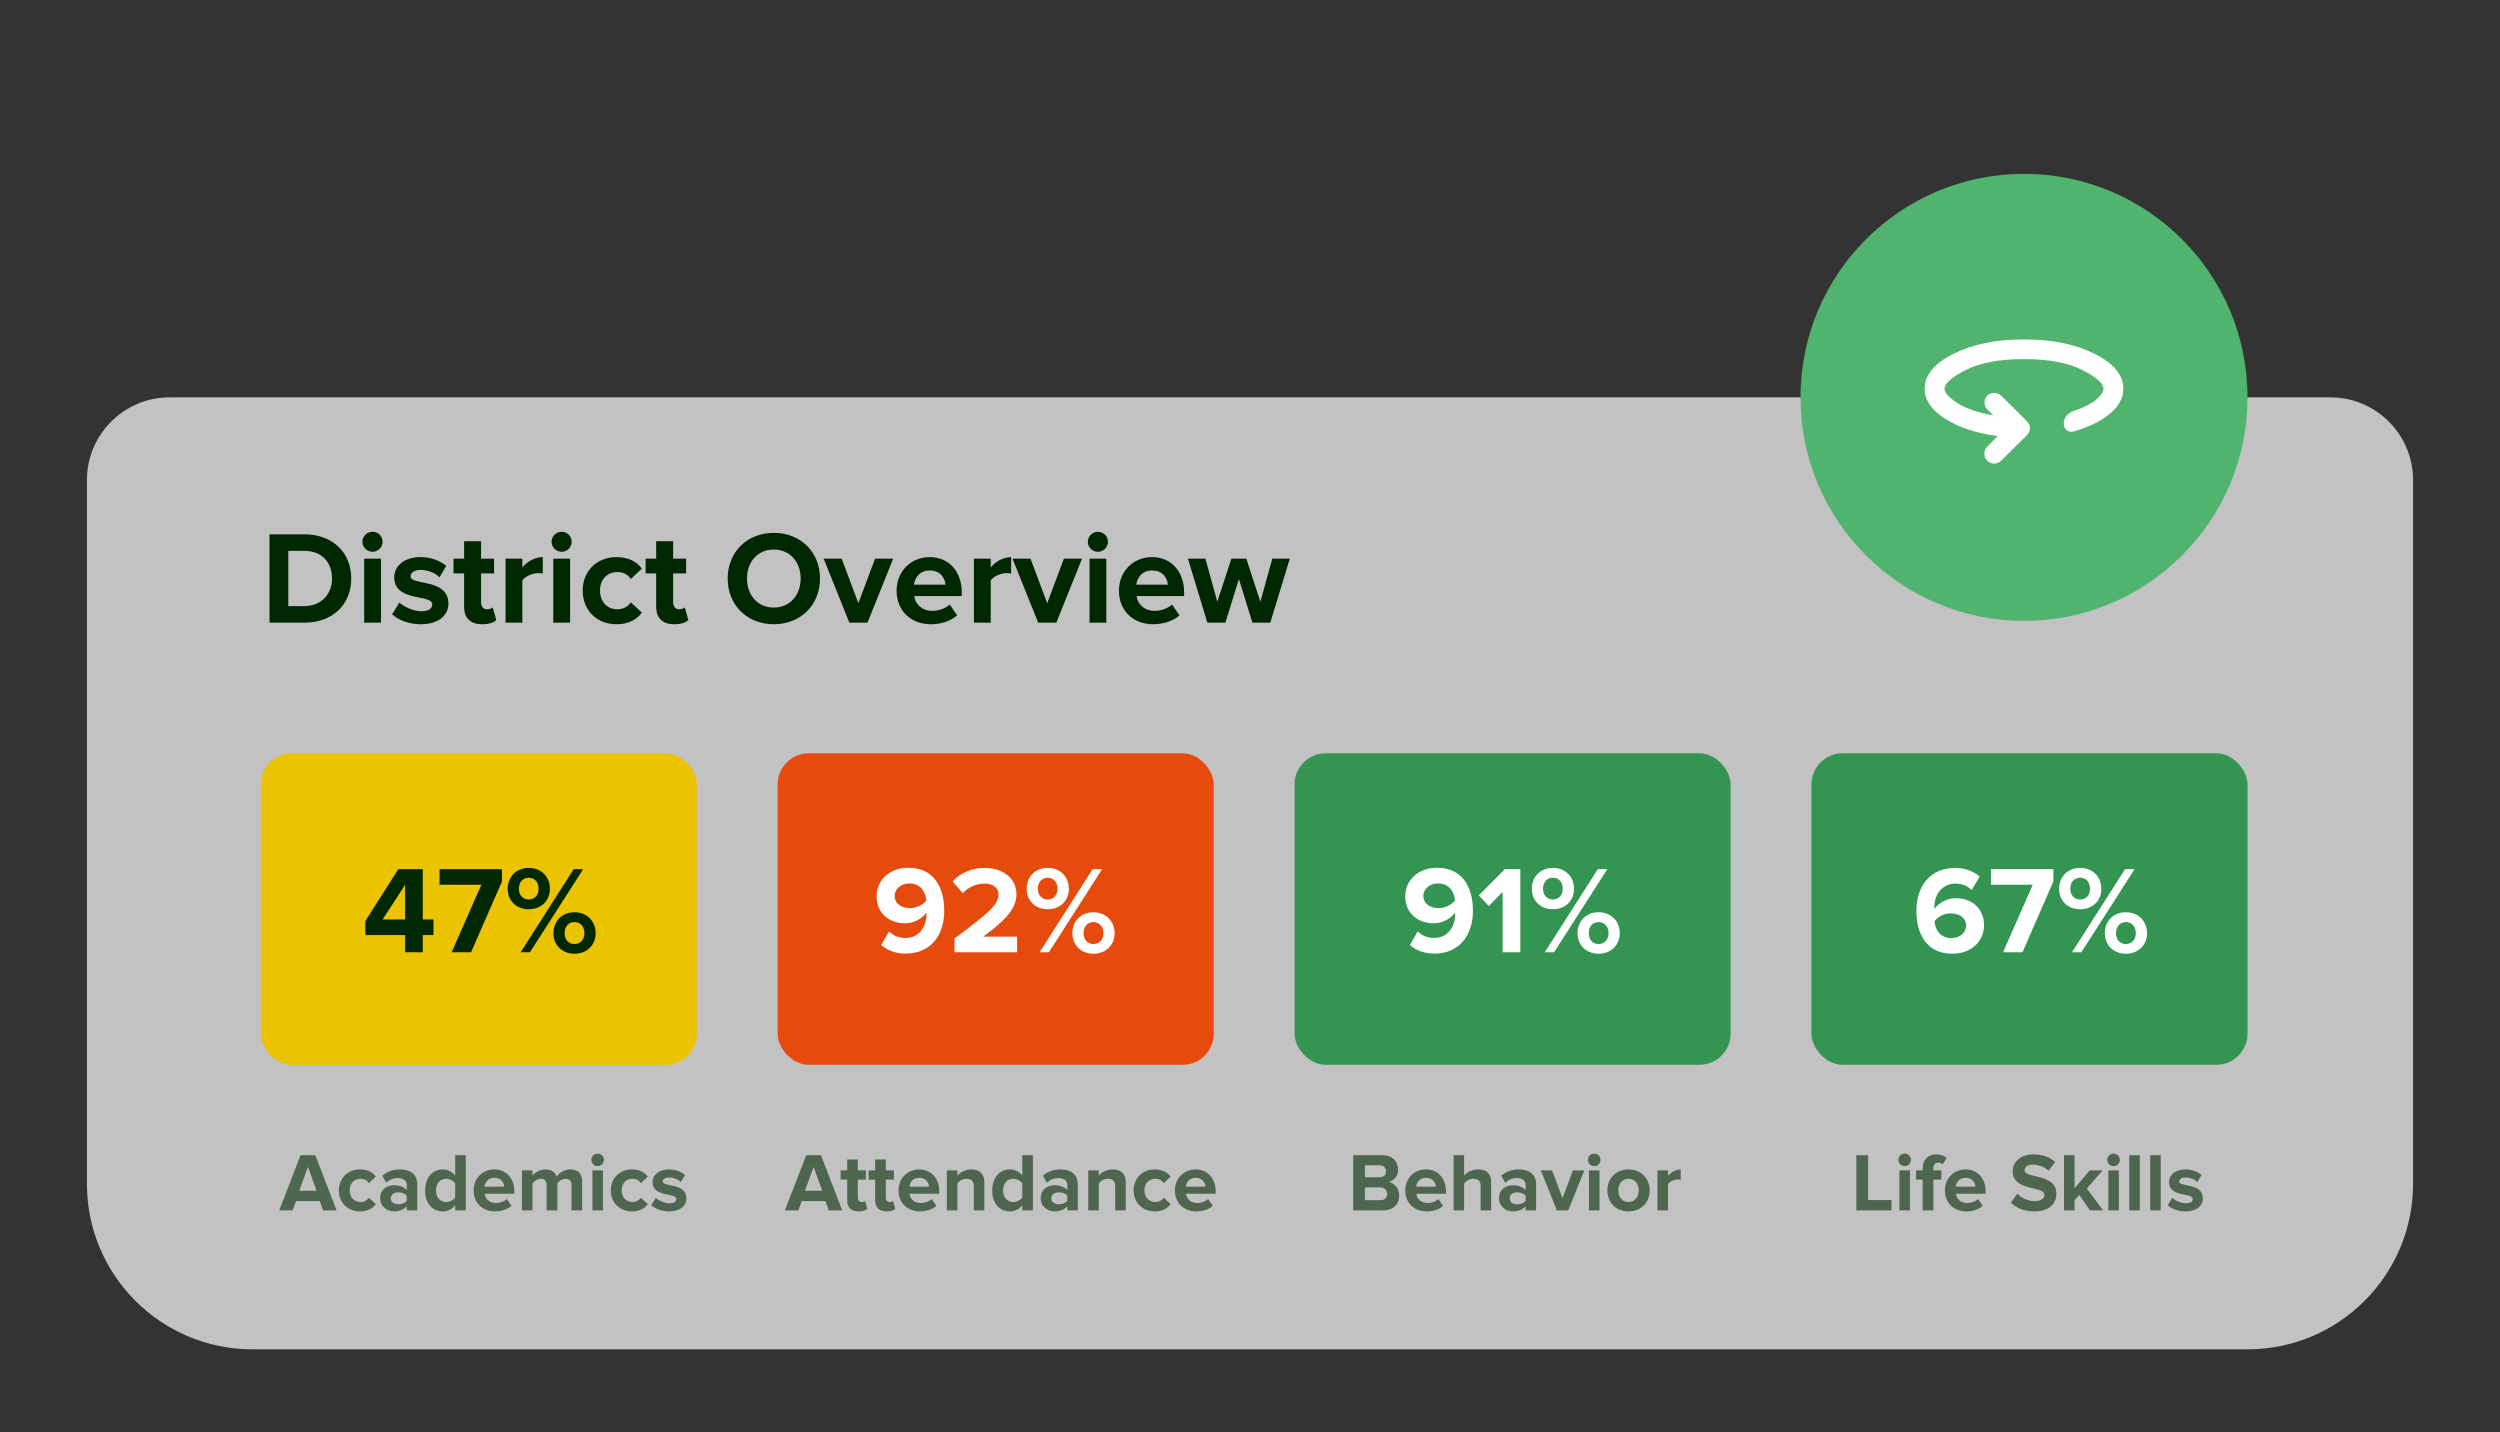 <svg width="302" height="173" viewBox="0 0 302 173" fill="none" xmlns="http://www.w3.org/2000/svg">
<rect x="0" y="0" width="302" height="173" fill="#333333" stroke="none"/>
<mask id="mask0_557_2170" style="mask-type:alpha" maskUnits="userSpaceOnUse" x="0" y="0" width="302" height="173">
<rect width="302" height="173" fill="#068478"/>
<rect width="302" height="173" fill="black" fill-opacity="0.1"/>
<rect width="302" height="173" fill="url(#paint0_linear_557_2170)" fill-opacity="0.2"/>
</mask>
<g mask="url(#mask0_557_2170)">
<path opacity="0.7" d="M10.5 58C10.5 52.477 14.977 48 20.5 48H281.5C287.023 48 291.5 52.477 291.5 58V143C291.5 154.046 282.546 163 271.5 163H30.5C19.454 163 10.5 154.046 10.5 143V58Z" fill="white"/>
<rect x="31.5" y="91" width="52.678" height="37.627" rx="3.763" fill="#EBC300"/>
<path d="M51.069 115.031H48.932V112.954H44.131V111.268L48.119 104.992H51.069V111.072H52.364V112.954H51.069V115.031ZM48.932 111.072V106.888L46.223 111.072H48.932ZM56.904 115.031H54.556L58.153 106.873H53.096V104.992H60.637V106.482L56.904 115.031ZM63.871 109.838C62.336 109.838 61.328 108.769 61.328 107.37C61.328 105.955 62.336 104.841 63.871 104.841C65.422 104.841 66.43 105.955 66.43 107.37C66.43 108.769 65.422 109.838 63.871 109.838ZM64.022 115.031H62.893L69.305 104.992H70.449L64.022 115.031ZM69.395 115.211C67.86 115.211 66.852 114.127 66.852 112.728C66.852 111.313 67.86 110.199 69.395 110.199C70.93 110.199 71.954 111.313 71.954 112.728C71.954 114.127 70.93 115.211 69.395 115.211ZM63.871 108.664C64.564 108.664 65.061 108.152 65.061 107.37C65.061 106.527 64.564 106.03 63.871 106.03C63.194 106.03 62.682 106.527 62.682 107.37C62.682 108.152 63.194 108.664 63.871 108.664ZM69.395 114.037C70.088 114.037 70.599 113.54 70.599 112.728C70.599 111.9 70.088 111.388 69.395 111.388C68.703 111.388 68.206 111.9 68.206 112.728C68.206 113.54 68.703 114.037 69.395 114.037Z" fill="#002800"/>
<path d="M36.764 75.217H32.556V64.545H36.764C40.108 64.545 42.428 66.673 42.428 69.889C42.428 73.105 40.108 75.217 36.764 75.217ZM36.764 73.217C38.876 73.217 40.108 71.697 40.108 69.889C40.108 68.001 38.956 66.545 36.764 66.545H34.828V73.217H36.764ZM45 66.657C44.344 66.657 43.784 66.113 43.784 65.441C43.784 64.769 44.344 64.241 45 64.241C45.672 64.241 46.216 64.769 46.216 65.441C46.216 66.113 45.672 66.657 45 66.657ZM46.024 75.217H43.992V67.489H46.024V75.217ZM50.823 75.409C49.479 75.409 48.183 74.961 47.367 74.209L48.247 72.785C48.807 73.313 49.959 73.841 50.919 73.841C51.799 73.841 52.215 73.489 52.215 73.009C52.215 71.729 47.623 72.769 47.623 69.729C47.623 68.433 48.759 67.297 50.791 67.297C52.103 67.297 53.143 67.745 53.911 68.353L53.095 69.745C52.631 69.249 51.751 68.849 50.807 68.849C50.071 68.849 49.591 69.185 49.591 69.617C49.591 70.769 54.167 69.809 54.167 72.929C54.167 74.337 52.967 75.409 50.823 75.409ZM58.256 75.409C56.832 75.409 56.064 74.673 56.064 73.297V69.265H54.784V67.489H56.064V65.377H58.112V67.489H59.68V69.265H58.112V72.753C58.112 73.233 58.368 73.601 58.816 73.601C59.12 73.601 59.408 73.489 59.52 73.377L59.952 74.913C59.648 75.185 59.104 75.409 58.256 75.409ZM63.102 75.217H61.071V67.489H63.102V68.545C63.647 67.857 64.606 67.297 65.567 67.297V69.281C65.422 69.249 65.231 69.233 65.007 69.233C64.335 69.233 63.438 69.617 63.102 70.113V75.217ZM67.844 66.657C67.188 66.657 66.628 66.113 66.628 65.441C66.628 64.769 67.188 64.241 67.844 64.241C68.516 64.241 69.06 64.769 69.06 65.441C69.06 66.113 68.516 66.657 67.844 66.657ZM68.868 75.217H66.836V67.489H68.868V75.217ZM74.483 75.409C72.099 75.409 70.387 73.729 70.387 71.345C70.387 68.977 72.099 67.297 74.483 67.297C76.067 67.297 77.027 67.985 77.539 68.689L76.211 69.937C75.843 69.393 75.283 69.105 74.579 69.105C73.347 69.105 72.483 70.001 72.483 71.345C72.483 72.689 73.347 73.601 74.579 73.601C75.283 73.601 75.843 73.281 76.211 72.769L77.539 74.001C77.027 74.721 76.067 75.409 74.483 75.409ZM81.459 75.409C80.035 75.409 79.267 74.673 79.267 73.297V69.265H77.987V67.489H79.267V65.377H81.315V67.489H82.883V69.265H81.315V72.753C81.315 73.233 81.571 73.601 82.019 73.601C82.323 73.601 82.611 73.489 82.723 73.377L83.155 74.913C82.851 75.185 82.307 75.409 81.459 75.409ZM93.471 75.409C90.255 75.409 87.903 73.105 87.903 69.889C87.903 66.673 90.255 64.369 93.471 64.369C96.703 64.369 99.055 66.673 99.055 69.889C99.055 73.105 96.703 75.409 93.471 75.409ZM93.471 73.393C95.439 73.393 96.719 71.873 96.719 69.889C96.719 67.889 95.439 66.385 93.471 66.385C91.503 66.385 90.239 67.889 90.239 69.889C90.239 71.873 91.503 73.393 93.471 73.393ZM104.794 75.217H102.602L99.498 67.489H101.674L103.69 72.865L105.706 67.489H107.898L104.794 75.217ZM112.437 75.409C110.085 75.409 108.309 73.825 108.309 71.345C108.309 69.105 109.957 67.297 112.309 67.297C114.613 67.297 116.181 69.025 116.181 71.553V72.001H110.437C110.565 72.977 111.349 73.793 112.661 73.793C113.317 73.793 114.229 73.505 114.725 73.025L115.621 74.337C114.853 75.041 113.637 75.409 112.437 75.409ZM114.213 70.625C114.165 69.889 113.653 68.913 112.309 68.913C111.045 68.913 110.501 69.857 110.405 70.625H114.213ZM119.681 75.217H117.649V67.489H119.681V68.545C120.225 67.857 121.185 67.297 122.145 67.297V69.281C122.001 69.249 121.809 69.233 121.585 69.233C120.913 69.233 120.017 69.617 119.681 70.113V75.217ZM127.606 75.217H125.414L122.31 67.489H124.486L126.502 72.865L128.518 67.489H130.71L127.606 75.217ZM132.625 66.657C131.969 66.657 131.409 66.113 131.409 65.441C131.409 64.769 131.969 64.241 132.625 64.241C133.297 64.241 133.841 64.769 133.841 65.441C133.841 66.113 133.297 66.657 132.625 66.657ZM133.649 75.217H131.617V67.489H133.649V75.217ZM139.296 75.409C136.944 75.409 135.168 73.825 135.168 71.345C135.168 69.105 136.816 67.297 139.168 67.297C141.472 67.297 143.04 69.025 143.04 71.553V72.001H137.296C137.424 72.977 138.208 73.793 139.52 73.793C140.176 73.793 141.088 73.505 141.584 73.025L142.48 74.337C141.712 75.041 140.496 75.409 139.296 75.409ZM141.072 70.625C141.024 69.889 140.512 68.913 139.168 68.913C137.904 68.913 137.36 69.857 137.264 70.625H141.072ZM153.452 75.217H151.292L149.66 69.953L148.028 75.217H145.852L143.5 67.489H145.612L147.052 72.689L148.748 67.489H150.556L152.252 72.689L153.692 67.489H155.804L153.452 75.217Z" fill="#002800"/>
<path opacity="0.6" d="M40.658 146.217H39.038L38.628 145.087H35.768L35.348 146.217H33.728L36.308 139.547H38.088L40.658 146.217ZM38.238 143.837L37.198 140.967L36.158 143.837H38.238ZM43.494 146.337C42.004 146.337 40.934 145.287 40.934 143.797C40.934 142.317 42.004 141.267 43.494 141.267C44.484 141.267 45.084 141.697 45.404 142.137L44.574 142.917C44.344 142.577 43.994 142.397 43.554 142.397C42.784 142.397 42.244 142.957 42.244 143.797C42.244 144.637 42.784 145.207 43.554 145.207C43.994 145.207 44.344 145.007 44.574 144.687L45.404 145.457C45.084 145.907 44.484 146.337 43.494 146.337ZM50.404 146.217H49.135V145.717C48.804 146.107 48.234 146.337 47.605 146.337C46.834 146.337 45.925 145.817 45.925 144.737C45.925 143.607 46.834 143.177 47.605 143.177C48.245 143.177 48.815 143.387 49.135 143.767V143.117C49.135 142.627 48.715 142.307 48.075 142.307C47.554 142.307 47.075 142.497 46.664 142.877L46.184 142.027C46.775 141.507 47.535 141.267 48.294 141.267C49.395 141.267 50.404 141.707 50.404 143.097V146.217ZM48.114 145.477C48.525 145.477 48.925 145.337 49.135 145.057V144.457C48.925 144.177 48.525 144.037 48.114 144.037C47.614 144.037 47.205 144.297 47.205 144.767C47.205 145.217 47.614 145.477 48.114 145.477ZM56.264 146.217H54.984V145.597C54.604 146.077 54.074 146.337 53.494 146.337C52.274 146.337 51.354 145.417 51.354 143.807C51.354 142.227 52.264 141.267 53.494 141.267C54.064 141.267 54.604 141.517 54.984 142.007V139.547H56.264V146.217ZM53.884 145.207C54.314 145.207 54.774 144.977 54.984 144.657V142.947C54.774 142.627 54.314 142.397 53.884 142.397C53.164 142.397 52.664 142.967 52.664 143.807C52.664 144.637 53.164 145.207 53.884 145.207ZM59.794 146.337C58.324 146.337 57.214 145.347 57.214 143.797C57.214 142.397 58.244 141.267 59.714 141.267C61.154 141.267 62.134 142.347 62.134 143.927V144.207H58.544C58.624 144.817 59.114 145.327 59.934 145.327C60.344 145.327 60.914 145.147 61.224 144.847L61.784 145.667C61.304 146.107 60.544 146.337 59.794 146.337ZM60.904 143.347C60.874 142.887 60.554 142.277 59.714 142.277C58.924 142.277 58.584 142.867 58.524 143.347H60.904ZM70.321 146.217H69.041V143.167C69.041 142.717 68.841 142.397 68.321 142.397C67.871 142.397 67.501 142.697 67.321 142.957V146.217H66.041V143.167C66.041 142.717 65.841 142.397 65.321 142.397C64.881 142.397 64.511 142.697 64.321 142.967V146.217H63.051V141.387H64.321V142.017C64.521 141.727 65.161 141.267 65.901 141.267C66.611 141.267 67.061 141.597 67.241 142.147C67.521 141.707 68.161 141.267 68.901 141.267C69.791 141.267 70.321 141.737 70.321 142.727V146.217ZM72.197 140.867C71.787 140.867 71.436 140.527 71.436 140.107C71.436 139.687 71.787 139.357 72.197 139.357C72.617 139.357 72.957 139.687 72.957 140.107C72.957 140.527 72.617 140.867 72.197 140.867ZM72.837 146.217H71.567V141.387H72.837V146.217ZM76.346 146.337C74.856 146.337 73.786 145.287 73.786 143.797C73.786 142.317 74.856 141.267 76.346 141.267C77.336 141.267 77.936 141.697 78.256 142.137L77.426 142.917C77.196 142.577 76.846 142.397 76.406 142.397C75.636 142.397 75.096 142.957 75.096 143.797C75.096 144.637 75.636 145.207 76.406 145.207C76.846 145.207 77.196 145.007 77.426 144.687L78.256 145.457C77.936 145.907 77.336 146.337 76.346 146.337ZM80.826 146.337C79.986 146.337 79.176 146.057 78.666 145.587L79.216 144.697C79.566 145.027 80.286 145.357 80.886 145.357C81.436 145.357 81.696 145.137 81.696 144.837C81.696 144.037 78.826 144.687 78.826 142.787C78.826 141.977 79.536 141.267 80.806 141.267C81.626 141.267 82.276 141.547 82.756 141.927L82.246 142.797C81.956 142.487 81.406 142.237 80.816 142.237C80.356 142.237 80.056 142.447 80.056 142.717C80.056 143.437 82.916 142.837 82.916 144.787C82.916 145.667 82.166 146.337 80.826 146.337Z" fill="#002800"/>
<path opacity="0.6" d="M101.742 146.217H100.122L99.712 145.087H96.852L96.432 146.217H94.812L97.392 139.547H99.172L101.742 146.217ZM99.322 143.837L98.282 140.967L97.242 143.837H99.322ZM103.714 146.337C102.824 146.337 102.344 145.877 102.344 145.017V142.497H101.544V141.387H102.344V140.067H103.624V141.387H104.604V142.497H103.624V144.677C103.624 144.977 103.784 145.207 104.064 145.207C104.254 145.207 104.434 145.137 104.504 145.067L104.774 146.027C104.584 146.197 104.244 146.337 103.714 146.337ZM107.093 146.337C106.203 146.337 105.723 145.877 105.723 145.017V142.497H104.923V141.387H105.723V140.067H107.003V141.387H107.983V142.497H107.003V144.677C107.003 144.977 107.163 145.207 107.443 145.207C107.633 145.207 107.813 145.137 107.883 145.067L108.153 146.027C107.963 146.197 107.623 146.337 107.093 146.337ZM111.122 146.337C109.652 146.337 108.542 145.347 108.542 143.797C108.542 142.397 109.572 141.267 111.042 141.267C112.482 141.267 113.462 142.347 113.462 143.927V144.207H109.872C109.952 144.817 110.442 145.327 111.262 145.327C111.672 145.327 112.242 145.147 112.552 144.847L113.112 145.667C112.632 146.107 111.872 146.337 111.122 146.337ZM112.232 143.347C112.202 142.887 111.882 142.277 111.042 142.277C110.252 142.277 109.912 142.867 109.852 143.347H112.232ZM118.909 146.217H117.639V143.297C117.639 142.627 117.289 142.397 116.749 142.397C116.249 142.397 115.859 142.677 115.649 142.967V146.217H114.379V141.387H115.649V142.017C115.959 141.647 116.549 141.267 117.339 141.267C118.399 141.267 118.909 141.867 118.909 142.807V146.217ZM124.77 146.217H123.49V145.597C123.11 146.077 122.58 146.337 122 146.337C120.78 146.337 119.86 145.417 119.86 143.807C119.86 142.227 120.77 141.267 122 141.267C122.57 141.267 123.11 141.517 123.49 142.007V139.547H124.77V146.217ZM122.39 145.207C122.82 145.207 123.28 144.977 123.49 144.657V142.947C123.28 142.627 122.82 142.397 122.39 142.397C121.67 142.397 121.17 142.967 121.17 143.807C121.17 144.637 121.67 145.207 122.39 145.207ZM130.199 146.217H128.929V145.717C128.599 146.107 128.029 146.337 127.399 146.337C126.629 146.337 125.719 145.817 125.719 144.737C125.719 143.607 126.629 143.177 127.399 143.177C128.039 143.177 128.609 143.387 128.929 143.767V143.117C128.929 142.627 128.509 142.307 127.869 142.307C127.349 142.307 126.869 142.497 126.459 142.877L125.979 142.027C126.569 141.507 127.329 141.267 128.089 141.267C129.189 141.267 130.199 141.707 130.199 143.097V146.217ZM127.909 145.477C128.319 145.477 128.719 145.337 128.929 145.057V144.457C128.719 144.177 128.319 144.037 127.909 144.037C127.409 144.037 126.999 144.297 126.999 144.767C126.999 145.217 127.409 145.477 127.909 145.477ZM135.989 146.217H134.719V143.297C134.719 142.627 134.369 142.397 133.829 142.397C133.329 142.397 132.939 142.677 132.729 142.967V146.217H131.459V141.387H132.729V142.017C133.039 141.647 133.629 141.267 134.419 141.267C135.479 141.267 135.989 141.867 135.989 142.807V146.217ZM139.5 146.337C138.01 146.337 136.94 145.287 136.94 143.797C136.94 142.317 138.01 141.267 139.5 141.267C140.49 141.267 141.09 141.697 141.41 142.137L140.58 142.917C140.35 142.577 140 142.397 139.56 142.397C138.79 142.397 138.25 142.957 138.25 143.797C138.25 144.637 138.79 145.207 139.56 145.207C140 145.207 140.35 145.007 140.58 144.687L141.41 145.457C141.09 145.907 140.49 146.337 139.5 146.337ZM144.51 146.337C143.04 146.337 141.93 145.347 141.93 143.797C141.93 142.397 142.96 141.267 144.43 141.267C145.87 141.267 146.85 142.347 146.85 143.927V144.207H143.26C143.34 144.817 143.83 145.327 144.65 145.327C145.06 145.327 145.63 145.147 145.94 144.847L146.5 145.667C146.02 146.107 145.26 146.337 144.51 146.337ZM145.62 143.347C145.59 142.887 145.27 142.277 144.43 142.277C143.64 142.277 143.3 142.867 143.24 143.347H145.62Z" fill="#002800"/>
<path opacity="0.6" d="M167.085 146.217H163.465V139.547H166.975C168.245 139.547 168.895 140.357 168.895 141.247C168.895 142.087 168.375 142.647 167.745 142.777C168.455 142.887 169.025 143.577 169.025 144.417C169.025 145.417 168.355 146.217 167.085 146.217ZM166.665 142.217C167.145 142.217 167.445 141.917 167.445 141.497C167.445 141.077 167.145 140.767 166.665 140.767H164.885V142.217H166.665ZM166.715 144.987C167.255 144.987 167.575 144.697 167.575 144.217C167.575 143.797 167.275 143.437 166.715 143.437H164.885V144.987H166.715ZM172.336 146.337C170.866 146.337 169.756 145.347 169.756 143.797C169.756 142.397 170.786 141.267 172.256 141.267C173.696 141.267 174.676 142.347 174.676 143.927V144.207H171.086C171.166 144.817 171.656 145.327 172.476 145.327C172.886 145.327 173.456 145.147 173.766 144.847L174.326 145.667C173.846 146.107 173.086 146.337 172.336 146.337ZM173.446 143.347C173.416 142.887 173.096 142.277 172.256 142.277C171.466 142.277 171.126 142.867 171.066 143.347H173.446ZM180.133 146.217H178.863V143.277C178.863 142.607 178.513 142.397 177.963 142.397C177.473 142.397 177.083 142.677 176.863 142.967V146.217H175.593V139.547H176.863V142.017C177.173 141.647 177.773 141.267 178.563 141.267C179.623 141.267 180.133 141.847 180.133 142.787V146.217ZM185.564 146.217H184.294V145.717C183.964 146.107 183.394 146.337 182.764 146.337C181.994 146.337 181.084 145.817 181.084 144.737C181.084 143.607 181.994 143.177 182.764 143.177C183.404 143.177 183.974 143.387 184.294 143.767V143.117C184.294 142.627 183.874 142.307 183.234 142.307C182.714 142.307 182.234 142.497 181.824 142.877L181.344 142.027C181.934 141.507 182.694 141.267 183.454 141.267C184.554 141.267 185.564 141.707 185.564 143.097V146.217ZM183.274 145.477C183.684 145.477 184.084 145.337 184.294 145.057V144.457C184.084 144.177 183.684 144.037 183.274 144.037C182.774 144.037 182.364 144.297 182.364 144.767C182.364 145.217 182.774 145.477 183.274 145.477ZM189.443 146.217H188.073L186.133 141.387H187.493L188.753 144.747L190.013 141.387H191.383L189.443 146.217ZM192.58 140.867C192.17 140.867 191.82 140.527 191.82 140.107C191.82 139.687 192.17 139.357 192.58 139.357C193 139.357 193.34 139.687 193.34 140.107C193.34 140.527 193 140.867 192.58 140.867ZM193.22 146.217H191.95V141.387H193.22V146.217ZM196.72 146.337C195.13 146.337 194.17 145.177 194.17 143.797C194.17 142.427 195.13 141.267 196.72 141.267C198.32 141.267 199.28 142.427 199.28 143.797C199.28 145.177 198.32 146.337 196.72 146.337ZM196.72 145.207C197.51 145.207 197.96 144.557 197.96 143.797C197.96 143.047 197.51 142.397 196.72 142.397C195.93 142.397 195.49 143.047 195.49 143.797C195.49 144.557 195.93 145.207 196.72 145.207ZM201.492 146.217H200.222V141.387H201.492V142.047C201.832 141.617 202.432 141.267 203.032 141.267V142.507C202.942 142.487 202.822 142.477 202.682 142.477C202.262 142.477 201.702 142.717 201.492 143.027V146.217Z" fill="#002800"/>
<path opacity="0.6" d="M228.489 146.217H224.249V139.547H225.669V144.967H228.489V146.217ZM230.083 140.867C229.673 140.867 229.323 140.527 229.323 140.107C229.323 139.687 229.673 139.357 230.083 139.357C230.503 139.357 230.843 139.687 230.843 140.107C230.843 140.527 230.503 140.867 230.083 140.867ZM230.723 146.217H229.453V141.387H230.723V146.217ZM233.543 146.217H232.263V142.497H231.463V141.387H232.263V141.127C232.263 140.097 232.923 139.447 233.893 139.447C234.353 139.447 234.843 139.567 235.153 139.897L234.673 140.647C234.543 140.517 234.373 140.447 234.143 140.447C233.793 140.447 233.543 140.677 233.543 141.127V141.387H234.523V142.497H233.543V146.217ZM237.524 146.337C236.054 146.337 234.944 145.347 234.944 143.797C234.944 142.397 235.974 141.267 237.444 141.267C238.884 141.267 239.864 142.347 239.864 143.927V144.207H236.274C236.354 144.817 236.844 145.327 237.664 145.327C238.074 145.327 238.644 145.147 238.954 144.847L239.514 145.667C239.034 146.107 238.274 146.337 237.524 146.337ZM238.634 143.347C238.604 142.887 238.284 142.277 237.444 142.277C236.654 142.277 236.314 142.867 236.254 143.347H238.634ZM245.74 146.337C244.46 146.337 243.54 145.907 242.92 145.277L243.69 144.197C244.16 144.687 244.89 145.097 245.81 145.097C246.59 145.097 246.97 144.737 246.97 144.357C246.97 143.177 243.13 143.987 243.13 141.477C243.13 140.367 244.09 139.447 245.66 139.447C246.72 139.447 247.6 139.767 248.26 140.377L247.47 141.417C246.93 140.917 246.21 140.687 245.53 140.687C244.92 140.687 244.58 140.957 244.58 141.357C244.58 142.417 248.41 141.707 248.41 144.197C248.41 145.417 247.54 146.337 245.74 146.337ZM254.056 146.217H252.466L251.186 144.357L250.606 144.977V146.217H249.336V139.547H250.606V143.537L252.436 141.387H253.996L252.086 143.577L254.056 146.217ZM255.318 140.867C254.908 140.867 254.558 140.527 254.558 140.107C254.558 139.687 254.908 139.357 255.318 139.357C255.738 139.357 256.078 139.687 256.078 140.107C256.078 140.527 255.738 140.867 255.318 140.867ZM255.958 146.217H254.688V141.387H255.958V146.217ZM258.487 146.217H257.217V139.547H258.487V146.217ZM261.016 146.217H259.746V139.547H261.016V146.217ZM264.016 146.337C263.176 146.337 262.366 146.057 261.856 145.587L262.406 144.697C262.756 145.027 263.476 145.357 264.076 145.357C264.626 145.357 264.886 145.137 264.886 144.837C264.886 144.037 262.016 144.687 262.016 142.787C262.016 141.977 262.726 141.267 263.996 141.267C264.816 141.267 265.466 141.547 265.946 141.927L265.436 142.797C265.146 142.487 264.596 142.237 264.006 142.237C263.546 142.237 263.246 142.447 263.246 142.717C263.246 143.437 266.106 142.837 266.106 144.787C266.106 145.667 265.356 146.337 264.016 146.337Z" fill="#002800"/>
<rect x="156.381" y="91" width="52.678" height="37.627" rx="3.763" fill="#339551"/>
<path d="M173.264 115.196C172.045 115.196 171.022 114.79 170.314 114.158L171.263 112.517C171.804 113.029 172.376 113.3 173.264 113.3C174.92 113.3 175.778 111.915 175.778 110.47C175.778 110.395 175.778 110.32 175.778 110.244C175.296 110.922 174.288 111.539 173.189 111.539C171.383 111.539 169.757 110.41 169.757 108.273C169.757 106.316 171.323 104.826 173.61 104.826C176.651 104.826 177.93 107.174 177.93 110.019C177.93 113.044 176.229 115.196 173.264 115.196ZM173.791 109.703C174.544 109.703 175.281 109.356 175.763 108.769C175.672 107.806 175.131 106.722 173.716 106.722C172.572 106.722 171.94 107.505 171.94 108.197C171.94 109.251 172.858 109.703 173.791 109.703ZM183.655 115.031H181.518V107.746L179.848 109.447L178.628 108.167L181.789 104.992H183.655V115.031ZM187.586 109.838C186.05 109.838 185.042 108.769 185.042 107.37C185.042 105.955 186.05 104.841 187.586 104.841C189.136 104.841 190.144 105.955 190.144 107.37C190.144 108.769 189.136 109.838 187.586 109.838ZM187.736 115.031H186.607L193.019 104.992H194.163L187.736 115.031ZM193.109 115.211C191.574 115.211 190.566 114.127 190.566 112.728C190.566 111.313 191.574 110.199 193.109 110.199C194.644 110.199 195.668 111.313 195.668 112.728C195.668 114.127 194.644 115.211 193.109 115.211ZM187.586 108.664C188.278 108.664 188.775 108.152 188.775 107.37C188.775 106.527 188.278 106.03 187.586 106.03C186.908 106.03 186.397 106.527 186.397 107.37C186.397 108.152 186.908 108.664 187.586 108.664ZM193.109 114.037C193.802 114.037 194.313 113.54 194.313 112.728C194.313 111.9 193.802 111.388 193.109 111.388C192.417 111.388 191.92 111.9 191.92 112.728C191.92 113.54 192.417 114.037 193.109 114.037Z" fill="white"/>
<rect x="93.941" y="91" width="52.678" height="37.627" rx="3.763" fill="#E64A0D"/>
<path d="M109.402 115.196C108.182 115.196 107.159 114.79 106.452 114.158L107.4 112.517C107.942 113.029 108.514 113.3 109.402 113.3C111.057 113.3 111.915 111.915 111.915 110.47C111.915 110.395 111.915 110.32 111.915 110.244C111.433 110.922 110.425 111.539 109.326 111.539C107.52 111.539 105.895 110.41 105.895 108.273C105.895 106.316 107.46 104.826 109.748 104.826C112.788 104.826 114.067 107.174 114.067 110.019C114.067 113.044 112.367 115.196 109.402 115.196ZM109.928 109.703C110.681 109.703 111.418 109.356 111.9 108.769C111.81 107.806 111.268 106.722 109.853 106.722C108.709 106.722 108.077 107.505 108.077 108.197C108.077 109.251 108.995 109.703 109.928 109.703ZM122.863 115.031H115.308V113.36C119.416 110.32 120.62 109.281 120.62 108.047C120.62 107.174 119.823 106.738 118.995 106.738C117.851 106.738 116.978 107.189 116.301 107.896L115.082 106.482C116.06 105.353 117.55 104.841 118.95 104.841C121.087 104.841 122.788 106.045 122.788 108.047C122.788 109.763 121.373 111.253 118.769 113.149H122.863V115.031ZM126.56 109.838C125.024 109.838 124.016 108.769 124.016 107.37C124.016 105.955 125.024 104.841 126.56 104.841C128.11 104.841 129.118 105.955 129.118 107.37C129.118 108.769 128.11 109.838 126.56 109.838ZM126.71 115.031H125.581L131.993 104.992H133.137L126.71 115.031ZM132.083 115.211C130.548 115.211 129.54 114.127 129.54 112.728C129.54 111.313 130.548 110.199 132.083 110.199C133.619 110.199 134.642 111.313 134.642 112.728C134.642 114.127 133.619 115.211 132.083 115.211ZM126.56 108.664C127.252 108.664 127.749 108.152 127.749 107.37C127.749 106.527 127.252 106.03 126.56 106.03C125.882 106.03 125.371 106.527 125.371 107.37C125.371 108.152 125.882 108.664 126.56 108.664ZM132.083 114.037C132.776 114.037 133.287 113.54 133.287 112.728C133.287 111.9 132.776 111.388 132.083 111.388C131.391 111.388 130.894 111.9 130.894 112.728C130.894 113.54 131.391 114.037 132.083 114.037Z" fill="white"/>
<rect x="218.822" y="91" width="52.678" height="37.627" rx="3.763" fill="#339551"/>
<path d="M235.834 115.211C232.779 115.211 231.499 112.863 231.499 110.034C231.499 106.993 233.215 104.841 236.18 104.841C237.399 104.841 238.423 105.263 239.145 105.88L238.182 107.52C237.64 107.008 237.068 106.738 236.18 106.738C234.705 106.738 233.667 107.987 233.667 109.582C233.667 109.657 233.667 109.718 233.682 109.793C234.148 109.116 235.157 108.498 236.255 108.498C238.061 108.498 239.672 109.627 239.672 111.764C239.672 113.721 238.122 115.211 235.834 115.211ZM235.714 113.315C236.872 113.315 237.505 112.547 237.505 111.84C237.505 110.786 236.602 110.335 235.638 110.335C234.886 110.335 234.163 110.681 233.682 111.283C233.772 112.246 234.314 113.315 235.714 113.315ZM244.314 115.031H241.966L245.563 106.873H240.506V104.992H248.046V106.482L244.314 115.031ZM251.281 109.838C249.746 109.838 248.737 108.769 248.737 107.37C248.737 105.955 249.746 104.841 251.281 104.841C252.831 104.841 253.84 105.955 253.84 107.37C253.84 108.769 252.831 109.838 251.281 109.838ZM251.431 115.031H250.303L256.714 104.992H257.858L251.431 115.031ZM256.805 115.211C255.269 115.211 254.261 114.127 254.261 112.728C254.261 111.313 255.269 110.199 256.805 110.199C258.34 110.199 259.363 111.313 259.363 112.728C259.363 114.127 258.34 115.211 256.805 115.211ZM251.281 108.664C251.973 108.664 252.47 108.152 252.47 107.37C252.47 106.527 251.973 106.03 251.281 106.03C250.604 106.03 250.092 106.527 250.092 107.37C250.092 108.152 250.604 108.664 251.281 108.664ZM256.805 114.037C257.497 114.037 258.009 113.54 258.009 112.728C258.009 111.9 257.497 111.388 256.805 111.388C256.112 111.388 255.616 111.9 255.616 112.728C255.616 113.54 256.112 114.037 256.805 114.037Z" fill="white"/>
<circle cx="244.5" cy="48" r="27" fill="#50B36E"/>
<path d="M241.32 52.677C238.76 52.34 236.65 51.645 234.99 50.592C233.33 49.539 232.5 48.328 232.5 46.958C232.5 45.309 233.655 43.905 235.966 42.743C238.276 41.582 241.121 41.001 244.5 41C247.879 40.999 250.724 41.58 253.036 42.743C255.347 43.906 256.502 45.311 256.5 46.958C256.5 48.07 255.955 49.078 254.866 49.982C253.776 50.886 252.331 51.596 250.53 52.111C250.21 52.211 249.925 52.166 249.676 51.978C249.426 51.79 249.301 51.536 249.3 51.216C249.3 50.859 249.405 50.541 249.616 50.263C249.826 49.985 250.101 49.787 250.44 49.667C251.64 49.27 252.55 48.819 253.17 48.313C253.79 47.807 254.1 47.355 254.1 46.958C254.1 46.322 253.245 45.568 251.534 44.694C249.824 43.82 247.479 43.383 244.5 43.383C241.521 43.383 239.176 43.82 237.464 44.694C235.753 45.568 234.898 46.322 234.9 46.958C234.9 47.434 235.41 48.006 236.43 48.671C237.45 49.337 238.9 49.838 240.78 50.175L240.06 49.46C239.84 49.242 239.73 48.964 239.73 48.626C239.73 48.288 239.84 48.01 240.06 47.792C240.28 47.573 240.56 47.464 240.9 47.464C241.24 47.464 241.52 47.573 241.74 47.792L244.86 50.89C245.1 51.128 245.22 51.406 245.22 51.724C245.22 52.042 245.1 52.32 244.86 52.558L241.74 55.656C241.52 55.875 241.245 55.989 240.916 55.999C240.586 56.01 240.301 55.895 240.06 55.656C239.84 55.438 239.725 55.165 239.714 54.838C239.704 54.51 239.809 54.227 240.03 53.988L241.32 52.677Z" fill="white"/>
</g>
<defs>
<linearGradient id="paint0_linear_557_2170" x1="128.885" y1="93.295" x2="142.314" y2="174.438" gradientUnits="userSpaceOnUse">
<stop stop-color="white" stop-opacity="0"/>
<stop offset="1" stop-color="white"/>
</linearGradient>
</defs>
</svg>
